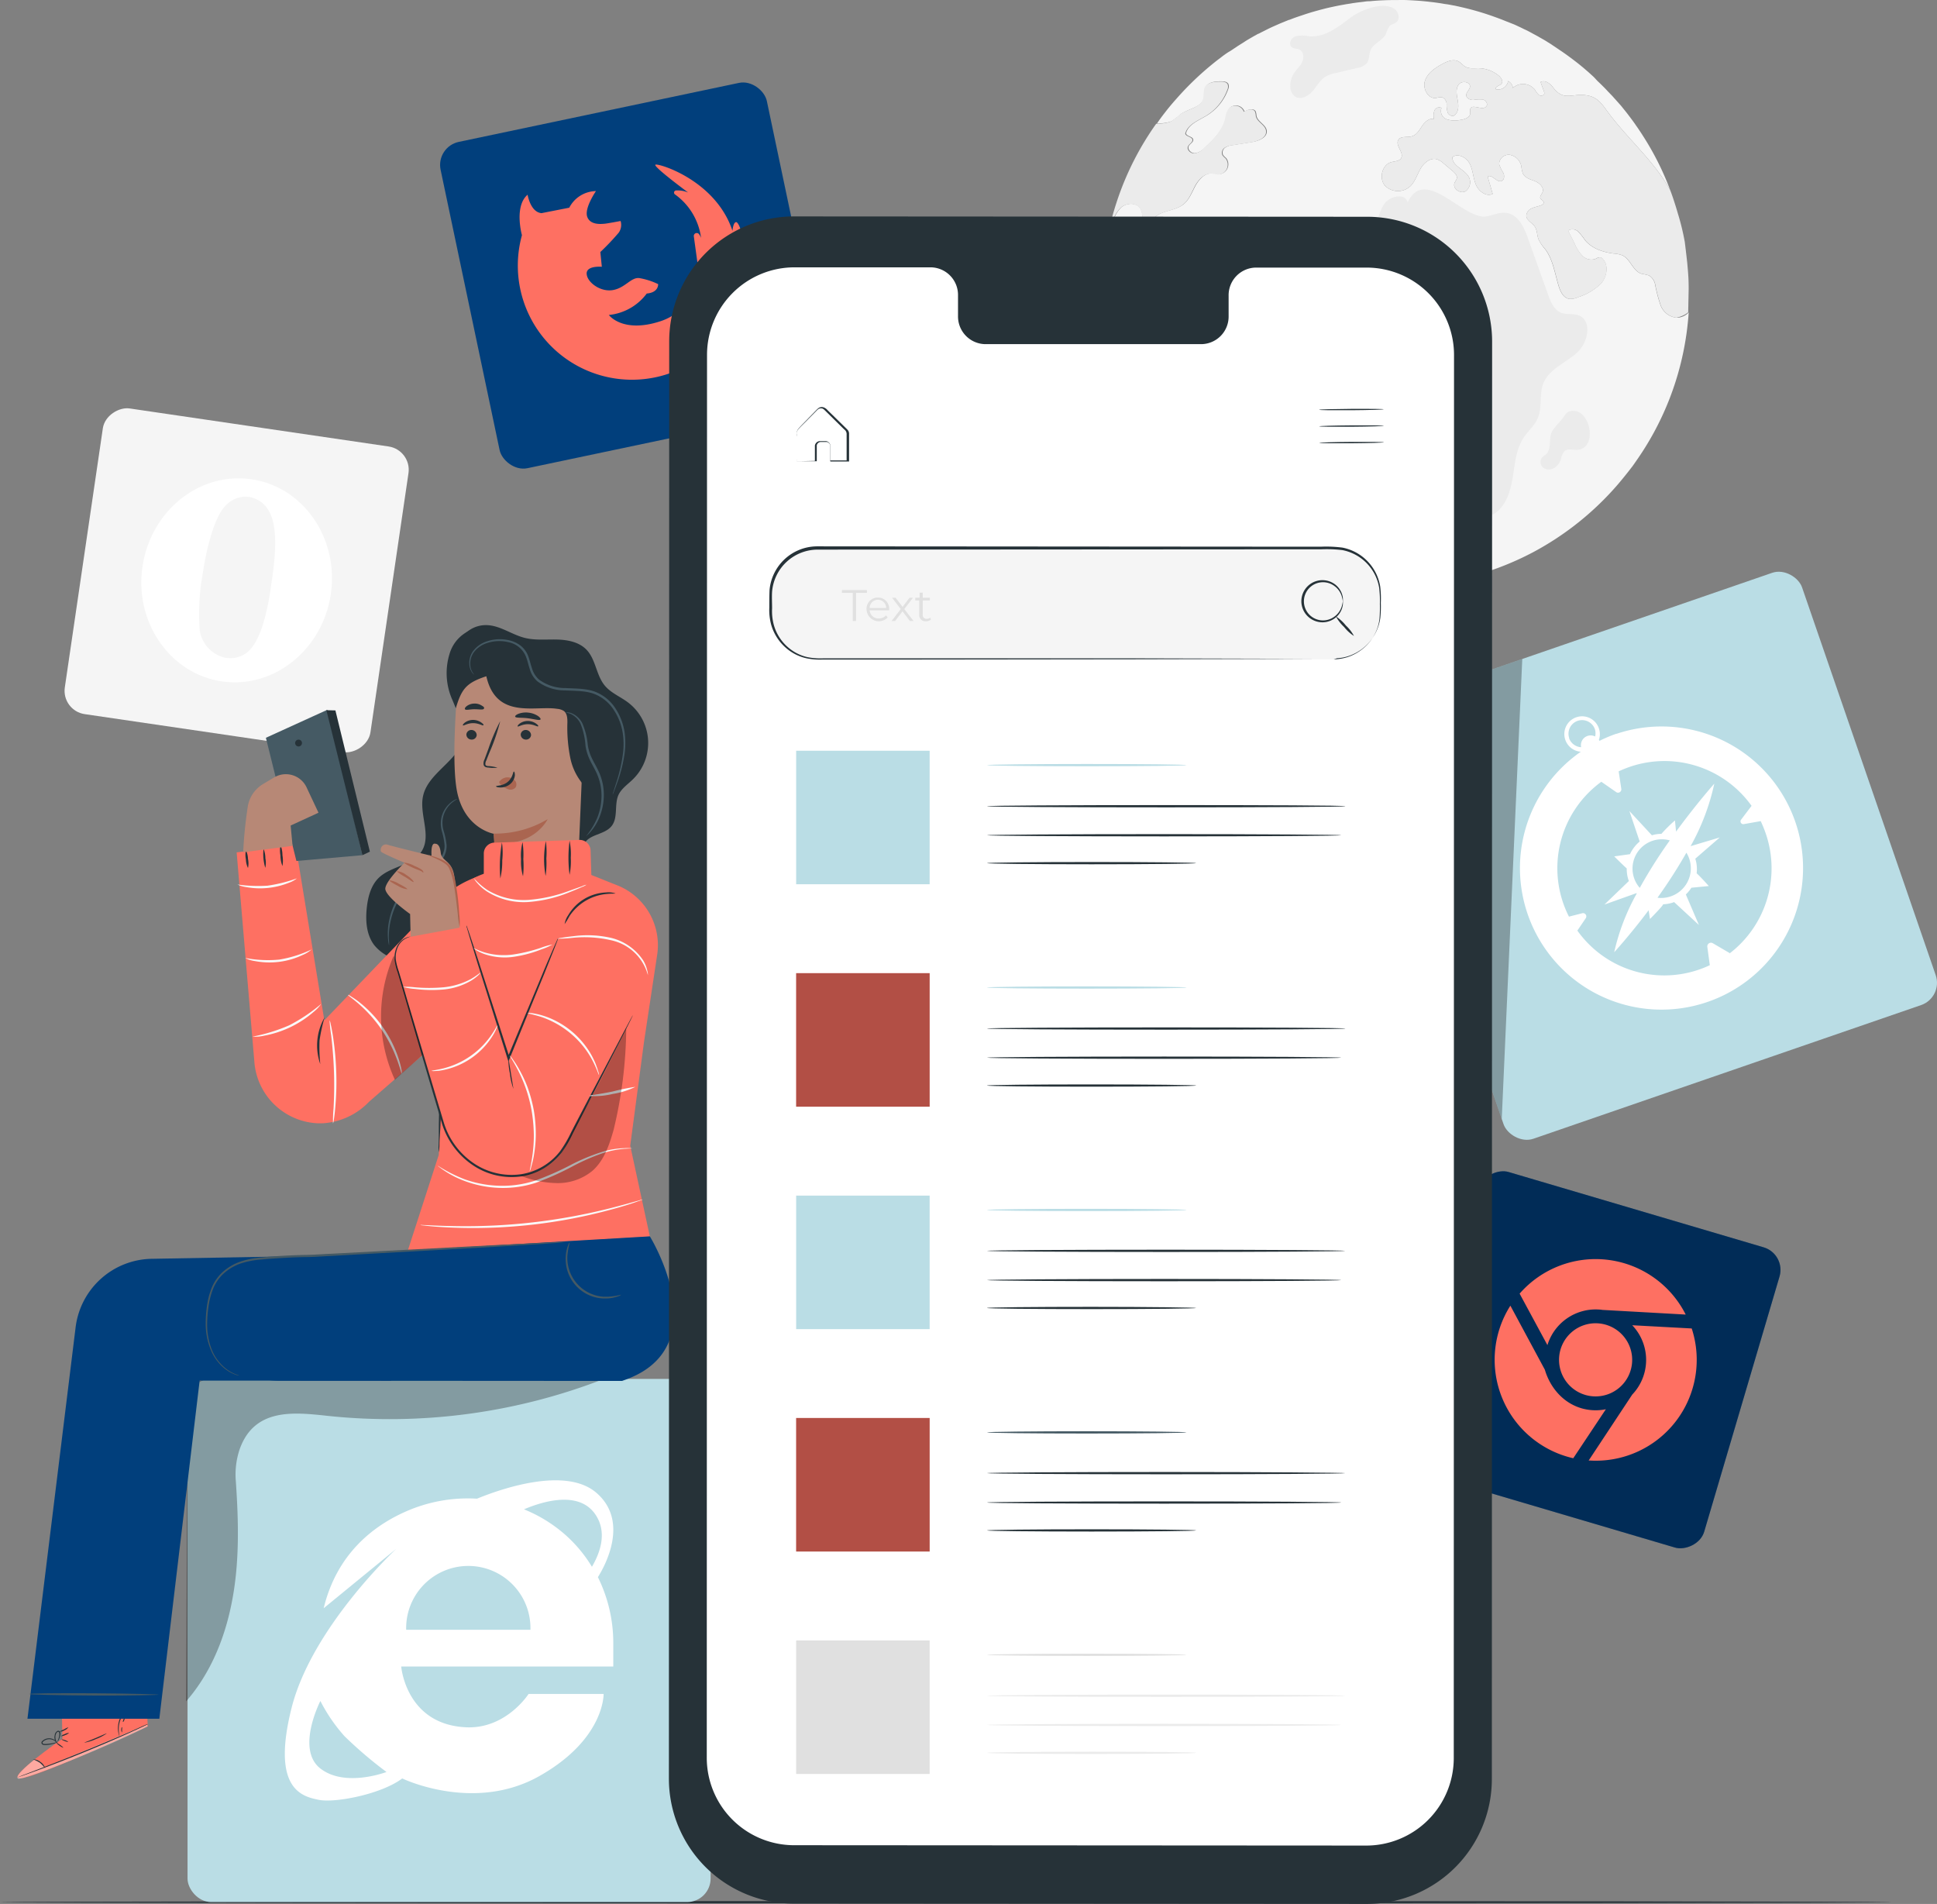 <svg id="Layer_1" data-name="Layer 1" xmlns="http://www.w3.org/2000/svg" viewBox="0 0 444.45 436.79"><rect x="0" y="0" width="444.45" height="436.79" fill="#808080" stroke="none"/><defs><style>.cls-1{fill:#f5f5f5;}.cls-2{fill:#fff;}.cls-3{fill:#ebebeb;}.cls-4{opacity:0.6;}.cls-5{fill:#263238;}.cls-6{fill:#badde5;}.cls-7,.cls-9{opacity:0.3;}.cls-7{isolation:isolate;}.cls-8{fill:#013f7c;}.cls-10{fill:#fe7062;}.cls-11{fill:#455a64;}.cls-12{fill:#b78876;}.cls-13{opacity:0.4;}.cls-14{fill:#aa6550;}.cls-15{fill:#fafafa;}.cls-16{fill:#e0e0e0;}</style></defs><g id="freepik--background-complete--inject-134"><rect class="cls-1" x="51.85" y="123.73" width="70.88" height="70.88" rx="5.4" transform="translate(-115.86 196.38) rotate(-81.65)"/><path class="cls-2" d="M90.69,136c-11.92-1.75-23.1,7.21-25,20s6.31,24.61,18.2,26.36,23.11-7.22,25-20S102.62,137.72,90.69,136ZM91,174.3a6.24,6.24,0,0,1-6.28,2.64,7.57,7.57,0,0,1-5.91-6.38,51.55,51.55,0,0,1,.69-12.89c.76-5.19,2.15-10.64,3.94-13.85s4.64-4.07,6.62-3.78,4.89,1.66,5.75,6.51c.66,3.69.24,8-.56,13.43C94.46,165.65,93.27,171.11,91,174.3Z" transform="translate(-32.99 -26.04)"/><path class="cls-1" d="M414,96.05a32.83,32.83,0,0,1-1.24-4.7,3.13,3.13,0,0,0-1.42-2.11,12.18,12.18,0,0,0-1.69-.39c-2-.59-2.54-3.37-4.42-4.23a6.51,6.51,0,0,0-1.9-.4c-2.52-.3-5.13-1.17-6.72-3.15a12.41,12.41,0,0,0-1.55-1.92,1.87,1.87,0,0,0-2.28-.21l1.58,3.18a8.62,8.62,0,0,0,1.76,2.66,2.86,2.86,0,0,0,3,.63,2,2,0,0,1,1-.35,1.14,1.14,0,0,1,.65.42c1.37,1.52.92,4-.42,5.6a13,13,0,0,1-5.22,3.11,4,4,0,0,1-2.13.41c-1.32-.24-2-1.68-2.4-3-.87-2.85-1.28-5.95-3.05-8.36a10.21,10.21,0,0,1-1.55-2.3c-.36-1-.27-2.07-.85-2.92s-1.86-1.39-1.95-2.46a2,2,0,0,1,1.25-1.72c.68-.33,1.45-.43,2.15-.71.28-.12.59-.32.6-.62,0-.45-.62-.63-.78-1s.31-.91.51-1.37c.44-1-.65-2.1-1.7-2.52s-2.31-.74-2.8-1.76a5.68,5.68,0,0,1-.34-1.52,3.35,3.35,0,0,0-2.5-2.75A2.18,2.18,0,0,0,377,63.34a2.38,2.38,0,0,0,0,.46,9.11,9.11,0,0,0,.95,1.93c.29.66.21,1.64-.47,1.85-1.12.34-2.2-1.7-3.13-1,.38,1.31.75,2.62,1.14,3.94-1.47.74-3.23-.61-3.86-2.14s-.65-3.27-1.39-4.74-2.76-2.58-4-1.53c-.06,1.89,2.44,2.66,3.55,4.19a2.57,2.57,0,0,1-.49,3.6h0c-1.17.7-3-.52-2.59-1.81.16-.45.53-.82.57-1.3s-.45-1.07-.91-1.46l-2.14-1.8a4.64,4.64,0,0,0-1.52-.95c-1.47-.43-2.94.76-3.72,2.07s-1.21,2.87-2.29,4a4.18,4.18,0,0,1-5.91,0h0c-1.46-1.67-.71-4.8,1.43-5.41.81-.22,1.83-.2,2.26-.91.74-1.27-1.39-2.89-.65-4.16.56-1,2.05-.54,3.14-.87s1.68-1.41,2.32-2.35,1.62-1.86,2.72-1.62a3.38,3.38,0,0,1,.12-1.94,1.19,1.19,0,0,1,1.56-.62l.07,0a2,2,0,0,0,1.05,2.58,5.74,5.74,0,0,0,3.1.23c1.05-.13,2.36-.51,2.44-1.56a4.18,4.18,0,0,1,0-1c.46-1.24,2.76.47,3.64-.53.52-.52-.05-1.45-.76-1.62a7.82,7.82,0,0,0-2.16.11c-.73,0-1.61-.35-1.64-1.08s.76-1.22.85-1.93c.14-1.19-1.89-1.5-2.6-.53s-.46,2.3-.24,3.48.33,2.58-.55,3.41c-.37.57-1.34.27-1.66-.33a4.88,4.88,0,0,1-.31-2,1.71,1.71,0,0,0-1-1.63,3.6,3.6,0,0,0-1.42.16c-1.85.22-3.14-2.17-2.55-3.94s2.26-2.92,3.89-3.82c1.19-.66,2.67-1.28,3.85-.61.55.31.94.84,1.48,1.16.94.56,2.1.35,3.17.37A7.5,7.5,0,0,1,377,43.5c.47.44.92,1.16.55,1.69s-1.57.67-1.36,1.32A2.32,2.32,0,0,0,379,44.79l0-.15a1.93,1.93,0,0,1,1.12,1.58,3.46,3.46,0,0,1,4.89.21,1.63,1.63,0,0,1,.17.2,4.55,4.55,0,0,0,.93,1.21c.43.27,1.18.14,1.23-.36a1,1,0,0,0-.09-.47c-.25-.73-.52-1.44-.77-2.15,1-.54,2.16.29,2.83,1.19,2.49,3.33,4.27,1.33,7.78,1.87,2.38.36,3.42,1.89,4.76,3.73C406,57.31,411.42,62,415.16,67.88c.39.61.76,1.24,1.1,1.88-.07-.16-.12-.32-.18-.48a65.36,65.36,0,0,0-5.43-11c-.46-.74-.93-1.48-1.41-2.2-.3-.45-.61-.91-.92-1.34-.39-.58-.8-1.13-1.22-1.69s-.66-.88-1-1.31l-.72-.89c-.26-.34-.54-.67-.84-1l-.89-1c-.09-.11-.19-.21-.29-.31a14.25,14.25,0,0,0-1-1.07.31.31,0,0,0-.09-.11l-.28-.28c-.27-.3-.55-.59-.83-.88-.46-.46-.93-.93-1.41-1.38S399,44,398.57,43.6l-1.1-1-1.09-.94c-.45-.38-.91-.75-1.38-1.13h0c-1.29-1-2.62-2-4-2.92l-1-.68c-.33-.22-.69-.45-1-.67L388,35.63c-.35-.23-.7-.43-1.05-.63l-.85-.48c-.14-.09-.29-.17-.44-.25l-1.84-1c-.31-.16-.62-.32-.94-.46s-.8-.4-1.2-.58l-.18-.08c-.36-.17-.73-.35-1.1-.51L378.76,31c-.6-.24-1.2-.49-1.8-.71s-1.35-.5-2-.72-1.37-.46-2.06-.67-1.39-.41-2.09-.6c-1.38-.37-2.79-.7-4.21-1h-.07c-.54-.11-1.09-.21-1.63-.3h-.11l-.72-.12c-1-.17-2-.31-3.07-.42l-.37-.05-.9-.09c-.69-.07-1.37-.12-2.06-.16s-1.44-.09-2.16-.11-1.51,0-2.27,0c-2,0-4,.08-5.94.27a7.87,7.87,0,0,0-1.38.12l-1.44.17c-.48.07-1,.13-1.43.21s-.95.14-1.43.23l-1.22.22c-1,.2-2,.41-3,.64l-1.37.35-1.37.38c-.75.21-1.49.44-2.22.68h0l-1.79.6h0c-.61.21-1.2.43-1.79.67h-.1l-1.62.66c-.67.28-1.33.57-2,.87s-1.1.51-1.63.78-1.15.57-1.71.87h-.07c-.54.29-1.08.59-1.61.9s-1.1.63-1.64,1h0L317,36.6l-.56.38c-.53.34-1,.69-1.57,1A21,21,0,0,0,313,39.33c-.62.45-1.08.82-1.6,1.24a68.63,68.63,0,0,0-8.36,8c-.9,1-1.75,2-2.58,3.07s-1.39,1.8-2,2.74-1.15,1.64-1.69,2.48c.54-.84,1.11-1.67,1.69-2.48l.51-.06a7.63,7.63,0,0,0,2.84-.46,17,17,0,0,0,2.08-1.61c1.85-1.33,4.89-1.57,5.39-3.78a17.3,17.3,0,0,1,.24-2.27c.53-1.33,2.3-1.53,3.73-1.5.61,0,1.32.08,1.6.61a1.57,1.57,0,0,1-.06,1.24,11.62,11.62,0,0,1-4.89,6c-1.86,1.13-4.27,2-4.78,4.11.25.72,1.55.66,1.66,1.41.07.6-.69.9-1,1.44-.41.77.52,1.72,1.4,1.68a3.83,3.83,0,0,0,2.27-1.28c1.94-1.8,4-3.74,4.68-6.29.3-1.06.4-2.29,1.25-3a2.09,2.09,0,0,1,2.91.5,2,2,0,0,1,.26.5c.84-.47,2.15-.82,2.58,0a4.2,4.2,0,0,1,.18,1c.28,1.37,2.14,2,2.34,3.36.22,1.58-1.81,2.4-3.4,2.65l-4.31.68a4.05,4.05,0,0,0-1.79.57,1.4,1.4,0,0,0-.53,1.68,4.09,4.09,0,0,0,.74.76A2.3,2.3,0,0,1,312.85,66c-.57,0-1.14-.19-1.71-.21-1.71-.08-3.06,1.42-3.87,2.92S305.8,72,304.43,73c-2.19,1.65-6,1.27-7,3.8a6.05,6.05,0,0,0,0,3.27,4.33,4.33,0,0,1-.39,3.21c-.63.89-2.27,1.08-2.74.08a2.42,2.42,0,0,1-.06-1.41c.25-1.58.5-3.16.74-4.73a4.67,4.67,0,0,0-.35-3.44c-1-1.34-3.14-1.22-4.4-.14A7.82,7.82,0,0,0,288.12,78a19,19,0,0,1-1.22,4.23h0c-.22,1.32-.4,2.67-.54,4s-.24,2.76-.29,4.16a6.51,6.51,0,0,0,.54-.51c.68-.69,2-3.62,3.24-2.18a1.07,1.07,0,0,1,0,1.33c-.37.48-1.12.58-1.4,1.11s.14,1.38.71,1.78a6.27,6.27,0,0,1,1.68,1.26c.78,1.12,0,2.81.79,4,.65,1,2,1,3.22,1.17l.4.07a5.39,5.39,0,0,1,4.62-5c4.41-1,10.2,2.66,12.68,6,2.77,3.71,4.08,9,8.32,10.84,3,1.33,7.35.85,8.83,3.82,1.32,2.66-1,5.65-1.33,8.6-.23,2,.41,3.89.56,5.84s-.44,4.24-2.21,5.06c-1,.44-2.24.39-3,1.14-1.41,1.34-.25,4.11-1.67,5.45a6.87,6.87,0,0,1-1.8.94c-3.18,1.61-3.1,6.3-1.62,9.55,0,.11.11.22.16.34a67.29,67.29,0,0,0,66.08,1.67h0a67.74,67.74,0,0,0,19.42-15.59c1.13-1.33,2.2-2.67,3.22-4,.52-.71,1-1.42,1.51-2.16A66.88,66.88,0,0,0,420,102.31c.2-1.51.36-3,.47-4.59a3.87,3.87,0,0,1-2.71,1.21A4.36,4.36,0,0,1,414,96.05Z" transform="translate(-32.99 -26.04)"/><path class="cls-3" d="M337.15,43.61c-1.34.79-2,2.3-3.08,3.46s-2.87,2-4.08,1a2.83,2.83,0,0,1-.92-2A5.17,5.17,0,0,1,329.8,43c.58-.94,1.46-1.68,1.95-2.68s.39-2.45-.61-2.91c-.55-.25-1.23-.16-1.71-.51-.87-.64-.25-2.15.76-2.53a7.51,7.51,0,0,1,3.2,0c3.9.25,6.77-2.3,9.7-4.43,2.28-1.64,7.14-3.59,9.78-1.91,1.05.67,1.46,2.4.47,3.16-.44.34-1.06.42-1.47.79a6.09,6.09,0,0,0-.85,1.81c-.74,1.57-2.87,2.15-3.55,3.75-.41,1-.23,2.16-.86,3a3.76,3.76,0,0,1-2.19,1.09l-5.09,1.2A7.68,7.68,0,0,0,337.15,43.61Z" transform="translate(-32.99 -26.04)"/><path class="cls-3" d="M382.61,126.43c-1.69,2.54-2,5.72-2.46,8.73s-1.27,6.22-3.59,8.21-6.57,1.86-7.85-.91c-.69-1.5-.33-3.28-.71-4.89-.49-2.1-2.17-3.72-3-5.73a15.69,15.69,0,0,1-.73-5.44c-.3-10.06-2.76-20.55-9.6-27.92a6.64,6.64,0,0,0-3-2.11,3.86,3.86,0,0,0-3.93,1.36,14.92,14.92,0,0,1-1.51,2.27c-1.46,1.34-4,.38-5-1.34s-.84-3.84-.68-5.81c.2-2.45.41-4.9.61-7.35a6.08,6.08,0,0,1,1.09-3.62c1.19-1.39,3.34-1.45,4.8-2.55,1.92-1.43,2.17-4.17,3.38-6.24s5-2.94,5.55-.61c4-8.57,12.85,4.16,18.11,3.2,1.52-.28,3-1,4.55-.8,2.72.38,4.12,3.37,5,6q2.3,6.42,4.6,12.85c.58,1.63,1.34,3.44,3,4.07,1.23.48,2.67.11,3.92.57,3.3,1.2,2.23,6.39-.43,8.69s-6.38,3.74-7.64,7c-.95,2.47-.2,5.36-1.22,7.8C385.2,123.59,383.66,124.85,382.61,126.43Z" transform="translate(-32.99 -26.04)"/><path class="cls-3" d="M395.14,129.22c-1.09.15-2.37-.39-3.19.34a3.56,3.56,0,0,0-.78,1.72,3.69,3.69,0,0,1-1.53,2.1,2.33,2.33,0,0,1-2.51,0,1.7,1.7,0,0,1-.35-2.35,11.55,11.55,0,0,1,.94-.76c1.44-1.36.45-3.89,1.55-5.5.64-1,1.66-1.93,2.37-2.89.54-.74.74-1.33,1.74-1.53C397.77,119.44,399.75,128.57,395.14,129.22Z" transform="translate(-32.99 -26.04)"/><g class="cls-4"><path class="cls-5" d="M315.76,149.15c.56.39,1.14.76,1.72,1.12.4.26.81.5,1.22.75-.41-.25-.82-.49-1.22-.75C316.9,149.91,316.32,149.54,315.76,149.15Z" transform="translate(-32.99 -26.04)"/></g><g class="cls-4"><path class="cls-5" d="M286,90.47h0v0Z" transform="translate(-32.99 -26.04)"/></g><path class="cls-3" d="M294.72,111c-.21-1.93.43-3.86.46-5.8,0-1.35-.07-2.76-.1-4.11a19.58,19.58,0,0,1-3.41-.48,1,1,0,0,1-.63-.32,1.2,1.2,0,0,1-.14-.72c-.09-1.51-1.54-2.51-2.85-3.27a12.43,12.43,0,0,0-2.08-1v.47a67.27,67.27,0,0,0,4.28,21.35,64.83,64.83,0,0,0,4.11,8.82c.66,1.22,1.39,2.42,2.14,3.61.94,1.45,1.92,2.88,3,4.25s2,2.61,3.12,3.85a66.69,66.69,0,0,0,4.76,4.9c1.48,1.38,3,2.69,4.63,3.94-3.67-9.86-7.13-19.93-13.41-28.32C296.93,115.92,295,113.68,294.72,111Z" transform="translate(-32.99 -26.04)"/><path class="cls-3" d="M295.2,98.44l-.4-.07c-1.19-.13-2.57-.19-3.22-1.17-.75-1.14,0-2.83-.79-4a6.22,6.22,0,0,0-1.68-1.2c-.57-.4-1.06-1.17-.71-1.78s1-.63,1.4-1.11a1.07,1.07,0,0,0,0-1.33c-1.21-1.44-2.56,1.49-3.24,2.18a6.51,6.51,0,0,1-.54.51h0v4.77a12.43,12.43,0,0,1,2.08,1c1.31.76,2.76,1.76,2.85,3.27a1.2,1.2,0,0,0,.14.72,1,1,0,0,0,.63.32,19.58,19.58,0,0,0,3.41.48" transform="translate(-32.99 -26.04)"/><path class="cls-3" d="M295.08,101.05c0,1.35.12,2.76.1,4.11,0,1.94-.67,3.87-.46,5.8.31,2.72,2.21,5,3.86,7.15,6.28,8.39,9.74,18.46,13.41,28.32h0c.69.54,1.38,1,2.08,1.55s1.11.79,1.68,1.17,1.14.76,1.72,1.12c.4.26.81.5,1.22.75-.05-.12-.11-.23-.16-.34-1.48-3.25-1.56-7.94,1.62-9.55a6.87,6.87,0,0,0,1.8-.94c1.42-1.34.26-4.11,1.67-5.45.8-.75,2.05-.7,3-1.14,1.77-.82,2.35-3.1,2.21-5.06s-.79-3.89-.56-5.84c.35-3,2.65-5.94,1.33-8.6-1.48-3-5.8-2.49-8.83-3.82-4.24-1.87-5.55-7.13-8.32-10.84-2.48-3.32-8.27-7-12.68-6a5.39,5.39,0,0,0-4.62,5" transform="translate(-32.99 -26.04)"/><path class="cls-3" d="M290.16,73.68c1.26-1.08,3.43-1.2,4.4.14a4.67,4.67,0,0,1,.35,3.44c-.24,1.57-.49,3.15-.74,4.73a2.42,2.42,0,0,0,.06,1.41c.47,1,2.11.81,2.74-.08a4.33,4.33,0,0,0,.39-3.21,6.05,6.05,0,0,1,0-3.27c1.07-2.53,4.85-2.15,7-3.8,1.37-1,2-2.74,2.78-4.24s2.16-3,3.87-2.92c.57,0,1.14.23,1.71.21a2.3,2.3,0,0,0,1.95-2.6,2.36,2.36,0,0,0-.48-1.11,4.09,4.09,0,0,1-.74-.76,1.4,1.4,0,0,1,.53-1.68,4.05,4.05,0,0,1,1.79-.57l4.31-.68c1.59-.25,3.62-1.07,3.4-2.65-.2-1.38-2.06-2-2.34-3.36a4.2,4.2,0,0,0-.18-1c-.43-.87-1.74-.52-2.58,0a2.09,2.09,0,0,0-2.67-1.26,2.16,2.16,0,0,0-.5.26c-.85.7-.95,1.93-1.25,3-.71,2.55-2.74,4.49-4.68,6.29A3.83,3.83,0,0,1,307,61.25c-.88,0-1.81-.91-1.4-1.68.28-.54,1-.84,1-1.44-.11-.75-1.41-.69-1.66-1.41.51-2.1,2.92-3,4.78-4.11a11.62,11.62,0,0,0,4.89-6,1.57,1.57,0,0,0,.06-1.24c-.28-.53-1-.61-1.6-.61-1.43,0-3.2.17-3.73,1.5a17.3,17.3,0,0,0-.24,2.27c-.5,2.21-3.54,2.45-5.39,3.78a17,17,0,0,1-2.08,1.61,7.63,7.63,0,0,1-2.84.46l-.51.06c-.58.81-1.15,1.64-1.69,2.48s-1.07,1.7-1.58,2.57a67.1,67.1,0,0,0-5.83,13c-.52,1.6-1,3.21-1.38,4.86s-.74,3.31-1,5A19,19,0,0,0,288,78.12,7.79,7.79,0,0,1,290.16,73.68Z" transform="translate(-32.99 -26.04)"/><path class="cls-3" d="M420.35,97.7a6.47,6.47,0,0,1-2.71,1.22,4.38,4.38,0,0,1-3.6-2.87,32.83,32.83,0,0,1-1.24-4.7,3.13,3.13,0,0,0-1.42-2.11,12.18,12.18,0,0,0-1.69-.39c-2-.59-2.54-3.37-4.42-4.23a6.51,6.51,0,0,0-1.9-.4c-2.52-.3-5.13-1.17-6.72-3.15a12.41,12.41,0,0,0-1.55-1.92,1.87,1.87,0,0,0-2.28-.21l1.58,3.18a8.62,8.62,0,0,0,1.76,2.66,2.86,2.86,0,0,0,3,.63,2,2,0,0,1,1-.35,1.14,1.14,0,0,1,.65.42c1.37,1.52.92,4-.42,5.6a13,13,0,0,1-5.22,3.11,4,4,0,0,1-2.13.41c-1.32-.24-2-1.68-2.4-3-.87-2.85-1.28-5.95-3.05-8.36a10.15,10.15,0,0,1-1.59-2.3c-.36-1-.27-2.07-.85-2.92s-1.86-1.39-1.95-2.46a2,2,0,0,1,1.25-1.72c.68-.33,1.45-.43,2.15-.71.28-.12.59-.32.6-.62,0-.45-.62-.63-.78-1s.31-.91.51-1.37c.44-1-.65-2.1-1.7-2.52s-2.31-.74-2.8-1.76a5.68,5.68,0,0,1-.34-1.52,3.35,3.35,0,0,0-2.5-2.75A2.18,2.18,0,0,0,377,63.34a2.38,2.38,0,0,0,0,.46,9.11,9.11,0,0,0,.95,1.93c.29.66.21,1.64-.47,1.85-1.12.34-2.2-1.7-3.13-1,.38,1.31.75,2.62,1.14,3.94-1.47.74-3.23-.61-3.86-2.14s-.65-3.27-1.39-4.74-2.76-2.58-4-1.53c-.06,1.89,2.44,2.66,3.55,4.19a2.57,2.57,0,0,1-.49,3.6h0c-1.17.7-3-.52-2.59-1.81.16-.45.53-.82.57-1.3s-.45-1.07-.91-1.46l-2.14-1.8a4.64,4.64,0,0,0-1.52-.95c-1.47-.43-2.94.76-3.72,2.07s-1.21,2.87-2.29,4a4.18,4.18,0,0,1-5.91,0h0c-1.46-1.67-.71-4.8,1.43-5.41.81-.22,1.83-.2,2.26-.91.74-1.27-1.39-2.89-.65-4.16.56-1,2.05-.54,3.14-.87s1.68-1.41,2.32-2.35,1.62-1.86,2.72-1.62a3.38,3.38,0,0,1,.12-1.94,1.19,1.19,0,0,1,1.56-.62l.07,0a2,2,0,0,0,1.05,2.58,5.74,5.74,0,0,0,3.1.23c1.05-.13,2.36-.51,2.44-1.56a4.18,4.18,0,0,1,0-1c.46-1.24,2.76.47,3.64-.53.52-.52-.05-1.45-.76-1.62a7.82,7.82,0,0,0-2.16.11c-.73,0-1.61-.35-1.64-1.08s.76-1.22.85-1.93c.14-1.19-1.89-1.5-2.6-.53s-.46,2.3-.24,3.48.33,2.58-.55,3.41c-.37.57-1.34.27-1.66-.33a4.88,4.88,0,0,1-.31-2,1.71,1.71,0,0,0-1-1.63,3.6,3.6,0,0,0-1.42.16c-1.85.22-3.14-2.17-2.55-3.94s2.26-2.92,3.89-3.82c1.19-.66,2.67-1.28,3.85-.61.55.31.94.84,1.48,1.16.94.56,2.1.35,3.17.37A7.5,7.5,0,0,1,377,43.5c.47.44.92,1.16.55,1.69s-1.57.67-1.36,1.32A2.32,2.32,0,0,0,379,44.79l0-.15a1.93,1.93,0,0,1,1.12,1.58,3.46,3.46,0,0,1,4.89.21,1.63,1.63,0,0,1,.17.2,4.55,4.55,0,0,0,.93,1.21c.43.27,1.18.14,1.23-.36a1,1,0,0,0-.09-.47c-.25-.73-.52-1.44-.77-2.15,1-.54,2.16.29,2.83,1.19,2.49,3.33,4.27,1.33,7.78,1.87,2.38.36,3.42,1.89,4.76,3.73C406,57.31,411.42,62,415.16,67.88c.39.61.76,1.24,1.1,1.88h0q.48,1.27.9,2.58c.28.86.55,1.73.8,2.61a55.68,55.68,0,0,1,1.61,6.6s.47,3.81.58,5c.09,1,.17,1.89.23,2.85s.08,1.92.08,2.89Z" transform="translate(-32.99 -26.04)"/></g><g id="freepik--Floor--inject-134"><path class="cls-5" d="M467.06,462.43c0,.14-97.19.26-217,.26S33,462.57,33,462.43s97.17-.26,217.07-.26S467.06,462.28,467.06,462.43Z" transform="translate(-32.99 -26.04)"/></g><g id="freepik--Browsers--inject-134"><rect class="cls-6" x="359.79" y="169.93" width="104.89" height="104.89" rx="5.4" transform="translate(-82.96 120.44) rotate(-19.02)"/><path class="cls-2" d="M403.89,194.36A32.35,32.35,0,0,0,400,196l-.14-.22a4,4,0,0,0,0-2.63,4.07,4.07,0,1,0-4.15,5.35,32.48,32.48,0,1,0,8.19-4.11Zm-10.84,1a3.11,3.11,0,0,1,5.9-2h0A3.15,3.15,0,0,1,399,195a2.29,2.29,0,0,0-1.74-.13,2.23,2.23,0,0,0-1.47,2.59,3.13,3.13,0,0,1-2.77-2.06Zm36.8,49.32L426,242.43a.84.84,0,0,0-1.15.3.81.81,0,0,0-.11.53l.57,4.21a24.47,24.47,0,0,1-30.39-7.94l1.93-2.84a.75.75,0,0,0-.81-1.14l-3.05.78a24.52,24.52,0,0,1,7.43-30.94l3.41,2.37a.74.74,0,0,0,1-.14A.75.75,0,0,0,405,207l-.6-4a26.26,26.26,0,0,1,2.7-1.09,24.56,24.56,0,0,1,27.79,9l-2.42,3.2a.64.64,0,0,0,.16.89.63.63,0,0,0,.46.11l3.9-.69a28.09,28.09,0,0,1,1.21,3,24.59,24.59,0,0,1-8.35,27.35Z" transform="translate(-32.99 -26.04)"/><path class="cls-2" d="M426.34,205.82s-4,4.49-8.77,11l-.26-2.56a34.77,34.77,0,0,0-3.11,3.08,7.34,7.34,0,0,0-2.18.33l-5.16-5.57,2.36,7A8.24,8.24,0,0,0,407,222l-3.62.51s2,2,2.87,2.76a7.86,7.86,0,0,0,.41,2.68,1.8,1.8,0,0,0,.08.21l-5.61,5.4,7.35-2.62a.23.23,0,0,0,.07.07,50.23,50.23,0,0,0-5.18,13.49s3.56-3.87,7.9-9.63l.31,2s3.17-3.19,3-3.37l-.07,0a8.17,8.17,0,0,0,2.35-.41l.26-.1,5.69,5.25-3-7a7.83,7.83,0,0,0,1.27-1.54l4-.39s-1.93-2.17-2.79-2.92a7.91,7.91,0,0,0-.31-3.35l5.62-4.88-6.7,2A51.58,51.58,0,0,0,426.34,205.82Zm-14.21,13.12a6.74,6.74,0,0,1,4-.1,114.11,114.11,0,0,0-6.89,10.89,6.61,6.61,0,0,1-1.31-2.27A6.73,6.73,0,0,1,412.13,218.94Zm1.21,13a116.53,116.53,0,0,0,6.6-10.28,6.81,6.81,0,0,1-6.6,10.34Z" transform="translate(-32.99 -26.04)"/><polygon class="cls-7" points="349.29 151.19 344.58 256.69 339.6 242.25 340.05 154.37 349.29 151.19"/><rect class="cls-8" x="362.32" y="302.08" width="71.82" height="71.82" rx="5.4" transform="translate(-71.69 598.17) rotate(-73.55)"/><g class="cls-9"><rect x="362.32" y="302.08" width="71.82" height="71.82" rx="5.4" transform="translate(-71.69 598.17) rotate(-73.55)"/></g><path class="cls-10" d="M390.73,337.54a8.39,8.39,0,1,0,8.85-7.91,8.38,8.38,0,0,0-8.85,7.91Z" transform="translate(-32.99 -26.04)"/><path class="cls-10" d="M388.05,334.63a11.58,11.58,0,0,1,11.7-8.17,6.84,6.84,0,0,1,.91.09h0l19.12,1.07a23.15,23.15,0,0,0-38.11-4.8Z" transform="translate(-32.99 -26.04)"/><path class="cls-10" d="M407.51,330.07a11.52,11.52,0,0,1,0,15.91l-10,15.13h.35a23.14,23.14,0,0,0,23.3-30.3Z" transform="translate(-32.99 -26.04)"/><path class="cls-10" d="M401.46,349.34a11.62,11.62,0,0,1-3,.22c-5.42-.3-9.51-4.23-11-9.29l-7.91-14.69a23.16,23.16,0,0,0,14.43,35Z" transform="translate(-32.99 -26.04)"/><rect class="cls-8" x="140.03" y="51.01" width="76.5" height="76.5" rx="5.4" transform="translate(-47.55 12.6) rotate(-11.89)"/><path class="cls-10" d="M169.73,69.88s-2.7,3.9-2,5.89,3.32,1.63,3.86,1.61,3.8-.64,3.8-.64a3.11,3.11,0,0,1-.41,2.65,56,56,0,0,1-4.24,4.47l.34,3.38s-3.57-.33-3.48,1.61,3.14,4.23,6,3.74,4.18-3,6.1-2.75a16.24,16.24,0,0,1,4.3,1.38s.17,1.92-2.61,2.16a12.37,12.37,0,0,1-8.7,4.92s3.16,4.31,11.89,1.42c7.69-2.55,7.59-9.89,7.46-11.61a.35.35,0,0,1,.52-.33,3,3,0,0,1,.82,1.14l-1.19-8.66a.67.67,0,0,1,.57-.75.65.65,0,0,1,.6.22,3.15,3.15,0,0,1,.49.9,14.55,14.55,0,0,0-6-10,.5.5,0,0,1-.1-.7.51.51,0,0,1,.41-.2,6.48,6.48,0,0,1,2.72.47s-8.13-6-7.5-6.38S197.2,67.34,201.06,79c0,0,.14-2,.86-2,.15,0,.65.36,1.16,2.25A29.67,29.67,0,0,1,203,94.76h0A26.19,26.19,0,0,1,152.75,80h0s-1.85-6.62,1.3-9.29c0,0,.63,4,3.19,4.23l6.37-1.25A7,7,0,0,1,169.73,69.88Z" transform="translate(-32.99 -26.04)"/><rect class="cls-6" x="43.03" y="316.34" width="120.02" height="120.02" rx="5.4"/><path class="cls-2" d="M169.82,368.5c-7.11-6.11-22-.84-27.38,1.36a35.15,35.15,0,0,0-16.46,3c-7.29,3.24-15.69,9.61-18.72,22.13l16.68-13.65s-19.42,18-24.07,36.61,2.45,20.23,6.28,21,14.48-1.36,19.13-4.91c0,0,16.4,7.94,31.44-.53s14.77-18.85,14.77-18.85H154.27s-5.1,8-14.22,7.65c-13.94-.56-15-13.95-15-13.95h48.66V403a34,34,0,0,0-3.53-15.14C171.68,385.49,177.52,375.12,169.82,368.5ZM106.5,431.76c-5.69-4.43,0-15.49,0-15.49a38.11,38.11,0,0,0,5.53,8.07,95.51,95.51,0,0,0,9.64,8.22S112.19,436.19,106.5,431.76Zm19.69-31.83a14.26,14.26,0,0,1,28.51-.76c0,.26,0,.51,0,.76Zm36.18-22.07a33,33,0,0,0-9.15-5.56c4.47-1.89,12.39-4.21,16.19.91,3,4.08,1.42,8.83-.6,12.27a31.57,31.57,0,0,0-6.44-7.62Z" transform="translate(-32.99 -26.04)"/><g class="cls-9"><path d="M75.69,416.36c5.37-6.13,8.65-13.88,10.31-21.86,2-9.39,1.76-19.13,1.1-28.67a18.13,18.13,0,0,1,.88-7.31c3.38-9.53,12.46-8.49,20.1-7.67a135.54,135.54,0,0,0,63.6-8.51H81.22A5.22,5.22,0,0,0,76,347.55Z" transform="translate(-32.99 -26.04)"/></g></g><g id="freepik--Character--inject-134"><path class="cls-5" d="M139.05,196.42c-2,4.75-7.94,7.27-9,12.3-.88,4.16,1.95,8.89-.26,12.53-2,3.36-7,3.42-9.87,6.15-1.8,1.74-2.48,4.32-2.76,6.8-.33,3-.13,6.18,1.64,8.59a9.81,9.81,0,0,0,7.19,3.65,20.6,20.6,0,0,0,8.15-1.33c7.3-2.46,14.09-6.84,18.66-13.05s6.72-14.36,5-21.87-7.68-14.1-15.19-15.85" transform="translate(-32.99 -26.04)"/><path class="cls-11" d="M122.27,242.92a1.61,1.61,0,0,1-.1-.4,7.8,7.8,0,0,1-.15-1.17,14.26,14.26,0,0,1,.3-4.32,16.71,16.71,0,0,1,2.5-5.93,16.08,16.08,0,0,1,2.51-2.89,21.16,21.16,0,0,1,3.31-2.4,13,13,0,0,0,3.08-2.49A4.86,4.86,0,0,0,135,220a15.94,15.94,0,0,0-.63-3.29,6.61,6.61,0,0,1-.12-3,6.24,6.24,0,0,1,2.3-3.66,5.69,5.69,0,0,1,1-.61,1.87,1.87,0,0,1,.4-.13,14.82,14.82,0,0,0-1.29.9,6.22,6.22,0,0,0-2.06,3.57,6.48,6.48,0,0,0,.18,2.87,16.32,16.32,0,0,1,.69,3.39,5.35,5.35,0,0,1-1.37,3.61,13.32,13.32,0,0,1-3.19,2.6,17.28,17.28,0,0,0-5.7,5.12,16.82,16.82,0,0,0-2.54,5.74,16.29,16.29,0,0,0-.46,4.23A15.42,15.42,0,0,1,122.27,242.92Z" transform="translate(-32.99 -26.04)"/><path class="cls-5" d="M140.6,181.71a6.74,6.74,0,0,1,3.89-12.26c3.15,0,5.86,2.17,8.91,2.93,2.4.6,4.91.32,7.38.38s5.11.57,6.81,2.36c2.12,2.23,2.19,5.8,4.15,8.18,1.39,1.7,3.55,2.54,5.31,3.86a11.67,11.67,0,0,1,2.33,16.34,12.37,12.37,0,0,1-1.17,1.33c-1.17,1.15-2.63,2.11-3.32,3.6-1,2.27,0,5.28-1.64,7.21s-5,1.76-6.16,3.93c-.48.87-.6,2.09-1.52,2.48a2.54,2.54,0,0,1-2.19-.51l-9.17-5.43" transform="translate(-32.99 -26.04)"/><path class="cls-10" d="M152.27,225.81l-9.42,1.26a22.88,22.88,0,0,0-9.37,5.89l-26.07,27.16-6.61-40.26-13.51,1.73,4.06,48a15.27,15.27,0,0,0,14.55,14.15H107a16,16,0,0,0,10.66-4.93l17.09-14.9" transform="translate(-32.99 -26.04)"/><path class="cls-5" d="M89.89,225.17a5,5,0,0,1-.48-2,5.2,5.2,0,0,1,0-2.08,4.78,4.78,0,0,1,.48,2A4.86,4.86,0,0,1,89.89,225.17Z" transform="translate(-32.99 -26.04)"/><path class="cls-5" d="M93.86,225.13a11.07,11.07,0,0,1-.4-4.36,5.73,5.73,0,0,1,.42,2.16A5.26,5.26,0,0,1,93.86,225.13Z" transform="translate(-32.99 -26.04)"/><path class="cls-5" d="M97.8,224.72a6.66,6.66,0,0,1-.46-2.41,7.2,7.2,0,0,1,0-2.45,6.62,6.62,0,0,1,.46,2.41A7.2,7.2,0,0,1,97.8,224.72Z" transform="translate(-32.99 -26.04)"/><path class="cls-11" d="M108.09,188.88c.26.47,8.06,33.35,8.06,33.35L101,223.56,94,195.3Z" transform="translate(-32.99 -26.04)"/><polygon class="cls-5" points="83.16 196.19 84.87 195.38 76.96 162.98 74.89 162.93 83.16 196.19"/><path class="cls-5" d="M102.27,196.37a.8.8,0,0,1-.65.91.79.79,0,0,1-.9-.64h0a.79.79,0,0,1,.65-.91h0a.79.79,0,0,1,.9.64Z" transform="translate(-32.99 -26.04)"/><path class="cls-12" d="M100.12,220.09l-.44-4.66,6.39-2.94-2.78-5.91a5.25,5.25,0,0,0-7-2.4l-.38.2-2.54,1.52a7.44,7.44,0,0,0-3.5,5,100.22,100.22,0,0,0-1.08,10.66" transform="translate(-32.99 -26.04)"/><path class="cls-10" d="M149,225.37c-12.06,1.35-16,10.36-21.6,18.42l-8.13,15,15.5,5.14L133.66,291l-7.12,22,55.56-3.28-4.5-20.85,3.16-23.8,3-19.85a14.77,14.77,0,0,0-8.95-16c-7.48-2.92-7.68-3.47-13.63-3.73-1.89-.08-10.65-.45-12.18-.07" transform="translate(-32.99 -26.04)"/><path class="cls-5" d="M133.68,290.37a11.1,11.1,0,0,0,.15-1.63c0-1.15.13-2.65.22-4.47.16-3.77.34-9,.52-14.73s.3-11,.37-14.74c0-1.82,0-3.32.05-4.47a10,10,0,0,0-.05-1.64,8.91,8.91,0,0,0-.15,1.63c-.06,1.14-.13,2.65-.22,4.46-.16,3.77-.35,9-.52,14.74s-.31,11-.37,14.74c0,1.82,0,3.33-.05,4.47A8.16,8.16,0,0,0,133.68,290.37Z" transform="translate(-32.99 -26.04)"/><path class="cls-10" d="M47.31,424.93l-.2-9.9,19-6.74.79,13.78-1.07.51C61,424.83,41.42,433.7,37.76,434,33.68,434.41,47.31,424.93,47.31,424.93Z" transform="translate(-32.99 -26.04)"/><g class="cls-13"><path class="cls-2" d="M40.76,429.82s-4.65,3.66-3.64,4.26,21.18-7.61,29.76-12l-.19-.39-23.45,9.78S41.8,429.44,40.76,429.82Z" transform="translate(-32.99 -26.04)"/></g><path class="cls-5" d="M67,421.56l-.29.15-.85.41-3.15,1.45c-2.68,1.2-6.39,2.81-10.53,4.5s-7.92,3.13-10.67,4.14l-3.27,1.18-.89.3a.9.9,0,0,1-.32.09l.31-.13.87-.35,3.24-1.24c2.74-1.05,6.51-2.52,10.64-4.21s7.86-3.27,10.55-4.43L65.78,422l.87-.37Z" transform="translate(-32.99 -26.04)"/><path class="cls-5" d="M43.36,431.73a8.28,8.28,0,0,0-1.22-1.29,7.9,7.9,0,0,0-1.6-.78,2.54,2.54,0,0,1,1.73.6A2.57,2.57,0,0,1,43.36,431.73Z" transform="translate(-32.99 -26.04)"/><path class="cls-5" d="M47.5,427a3.9,3.9,0,0,1-.84-.46c-.43-.31-.73-.58-.7-.63s.41.14.84.45S47.53,426.91,47.5,427Z" transform="translate(-32.99 -26.04)"/><path class="cls-5" d="M48.62,425.63c0,.06-.38,0-.79-.17s-.74-.31-.72-.37.38,0,.8.16S48.64,425.57,48.62,425.63Z" transform="translate(-32.99 -26.04)"/><path class="cls-5" d="M48.84,423.59a2.39,2.39,0,0,1-.87.49,2.21,2.21,0,0,1-1,.28,2.39,2.39,0,0,1,.87-.49A2.34,2.34,0,0,1,48.84,423.59Z" transform="translate(-32.99 -26.04)"/><path class="cls-5" d="M48.68,422.29a2,2,0,0,1-.91.72,1.94,1.94,0,0,1-1.12.29,6.22,6.22,0,0,1,1-.5A6.58,6.58,0,0,1,48.68,422.29Z" transform="translate(-32.99 -26.04)"/><path class="cls-5" d="M46.27,425.67a3.62,3.62,0,0,1-1.14.45,7.34,7.34,0,0,1-1.31.23,3.66,3.66,0,0,1-.81,0,.72.72,0,0,1-.43-.24.51.51,0,0,1,0-.53,2.26,2.26,0,0,1,2.82-.44,2.09,2.09,0,0,1,.68.61c.13.18.17.29.16.3a3.56,3.56,0,0,0-.92-.76,2.25,2.25,0,0,0-1.22-.24,2,2,0,0,0-1.32.65c-.12.2,0,.39.28.42a3.14,3.14,0,0,0,.75,0,9.31,9.31,0,0,0,1.29-.18C45.82,425.81,46.26,425.63,46.27,425.67Z" transform="translate(-32.99 -26.04)"/><path class="cls-5" d="M46,425.84a1.16,1.16,0,0,1-.45-.73,1.89,1.89,0,0,1,0-1,1.21,1.21,0,0,1,.71-1,.48.48,0,0,1,.56.38,1.47,1.47,0,0,1,0,.59,4,4,0,0,1-.26.9,1.93,1.93,0,0,1-.46.73s.14-.3.31-.79a3.65,3.65,0,0,0,.19-.87c.06-.3,0-.78-.31-.71s-.47.49-.55.78a2.13,2.13,0,0,0,0,.87A3.63,3.63,0,0,0,46,425.84Z" transform="translate(-32.99 -26.04)"/><path class="cls-5" d="M64.63,416.87a7.54,7.54,0,0,0-1.28.58A6,6,0,0,0,60.24,423a7.54,7.54,0,0,0,.18,1.4,1.14,1.14,0,0,1-.15-.36,4.9,4.9,0,0,1-.19-1,5.86,5.86,0,0,1,.72-3.36,6,6,0,0,1,2.49-2.37,5.23,5.23,0,0,1,1-.37A1,1,0,0,1,64.63,416.87Z" transform="translate(-32.99 -26.04)"/><path class="cls-5" d="M59.81,410.27a30.9,30.9,0,0,1,1.63,3.56,33.78,33.78,0,0,1,1.42,3.66,33.74,33.74,0,0,1-1.63-3.57A34.43,34.43,0,0,1,59.81,410.27Z" transform="translate(-32.99 -26.04)"/><path class="cls-5" d="M57.49,423.71A10.7,10.7,0,0,1,55,425a10.5,10.5,0,0,1-2.67.84c0-.06,1.16-.46,2.58-1.06S57.46,423.65,57.49,423.71Z" transform="translate(-32.99 -26.04)"/><path class="cls-5" d="M61,422.3c.06,0,0,.28,0,.59v.6a.91.91,0,0,1-.19-.61C60.82,422.51,60.89,422.27,61,422.3Z" transform="translate(-32.99 -26.04)"/><path class="cls-5" d="M61.59,420.14c.06,0,0,.26-.08.52s-.25.45-.31.42,0-.25.09-.51S61.53,420.12,61.59,420.14Z" transform="translate(-32.99 -26.04)"/><path class="cls-8" d="M63.16,418.64c0,.07-.23.16-.45.36s-.35.41-.41.39,0-.33.26-.57S63.15,418.58,63.16,418.64Z" transform="translate(-32.99 -26.04)"/><path class="cls-8" d="M64.34,417.75a.37.37,0,0,1-.14.3c-.14.12-.26.17-.3.12s0-.18.14-.29S64.3,417.7,64.34,417.75Z" transform="translate(-32.99 -26.04)"/><path class="cls-8" d="M123.49,313.83l-55.72,1a17.9,17.9,0,0,0-17.43,15.71l-11.05,89.8H69.55l9.25-77.57h43.94Z" transform="translate(-32.99 -26.04)"/><path class="cls-11" d="M39.67,414.67c0,.14,6.63.3,14.8.35s14.67-.15,14.81-.17c.94-.09-6.62-.3-14.8-.35S39.67,414.53,39.67,414.67Z" transform="translate(-32.99 -26.04)"/><path class="cls-8" d="M175.8,342.81c22.24-7.36,6.3-33.13,6.3-33.13l-84.83,4.95a14.06,14.06,0,0,0-14.16,14v.1l.31,2.26c0,7.77,6,11.81,13.76,11.81l78.62.05" transform="translate(-32.99 -26.04)"/><path class="cls-11" d="M162.65,311h-1.09l-3.14.12-11.52.55-38,2c-1.86.08-3.69.23-5.49.26s-3.6.1-5.35.2-3.48.22-5.16.39a19.41,19.41,0,0,0-4.89,1A11.94,11.94,0,0,0,83.93,318a10.26,10.26,0,0,0-2.47,3.75,17.73,17.73,0,0,0-1,4.06,27.29,27.29,0,0,0-.27,3.83,15.52,15.52,0,0,0,1.3,6.37,10.61,10.61,0,0,0,3.05,4,8.36,8.36,0,0,0,2.77,1.49c.69.2.7.14,0-.1a8.63,8.63,0,0,1-2.68-1.54A10.44,10.44,0,0,1,81.72,336a15.53,15.53,0,0,1-1.2-6.35,26.51,26.51,0,0,1,.3-3.78,18.31,18.31,0,0,1,1-4,9.76,9.76,0,0,1,2.39-3.58,11.39,11.39,0,0,1,3.92-2.36A18.76,18.76,0,0,1,93,315c1.67-.17,3.39-.28,5.13-.38s3.53-.17,5.33-.19,3.65-.18,5.5-.26l38-2.12,11.51-.7,3.13-.22.82-.07A.86.86,0,0,0,162.65,311Z" transform="translate(-32.99 -26.04)"/><path class="cls-12" d="M164.42,181.11a3.25,3.25,0,0,1,2.91,3.3h0l-1.84,44c-.07,5.19-9.5,11.33-15.06,11.22h0c-5.61-.12-4.43-6.1-4-11a73.62,73.62,0,0,0-.14-11.31s-7.09-1.18-8.56-10.43c-.73-4.61-.5-12.16-.11-18.33A9.77,9.77,0,0,1,148,179.41l.42,0Z" transform="translate(-32.99 -26.04)"/><path class="cls-5" d="M140,194.52a1.18,1.18,0,0,0,1.15,1.19,1.13,1.13,0,0,0,1.22-1v0a1.2,1.2,0,0,0-1.14-1.2,1.14,1.14,0,0,0-1.23,1Z" transform="translate(-32.99 -26.04)"/><path class="cls-5" d="M139.21,192.45c.15.16,1-.51,2.33-.51s2.21.65,2.35.49-.08-.35-.49-.65a3.31,3.31,0,0,0-1.88-.58,3.17,3.17,0,0,0-1.85.6C139.27,192.1,139.14,192.38,139.21,192.45Z" transform="translate(-32.99 -26.04)"/><path class="cls-5" d="M152.47,194.52a1.18,1.18,0,0,0,1.15,1.19,1.13,1.13,0,0,0,1.22-1v0a1.2,1.2,0,0,0-1.14-1.2,1.14,1.14,0,0,0-1.23,1Z" transform="translate(-32.99 -26.04)"/><path class="cls-5" d="M151.77,192.69c.15.15,1-.51,2.33-.51s2.21.64,2.35.49-.08-.35-.49-.65a3.31,3.31,0,0,0-1.88-.58,3.17,3.17,0,0,0-1.85.6C151.83,192.34,151.7,192.62,151.77,192.69Z" transform="translate(-32.99 -26.04)"/><path class="cls-5" d="M147.14,202.16a8.65,8.65,0,0,0-2.08-.37c-.33,0-.63-.1-.69-.32a1.59,1.59,0,0,1,.22-1c.3-.79.63-1.62,1-2.48a43.87,43.87,0,0,0,2.17-6.5,43.82,43.82,0,0,0-2.69,6.31c-.32.87-.63,1.7-.92,2.5a1.84,1.84,0,0,0-.17,1.28.82.82,0,0,0,.54.47,2,2,0,0,0,.55.08A8,8,0,0,0,147.14,202.16Z" transform="translate(-32.99 -26.04)"/><path class="cls-14" d="M146.25,217.28a23.52,23.52,0,0,0,12.4-3.31s-3,6.36-12.27,5.5Z" transform="translate(-32.99 -26.04)"/><path class="cls-14" d="M147.68,205.24a2.27,2.27,0,0,1,2.06-.85,2.08,2.08,0,0,1,1.45.78,1.33,1.33,0,0,1,.1,1.52,1.52,1.52,0,0,1-1.67.42,4.77,4.77,0,0,1-1.64-1,1.63,1.63,0,0,1-.36-.38.42.42,0,0,1,0-.48" transform="translate(-32.99 -26.04)"/><path class="cls-5" d="M150.89,203.05c-.2,0-.21,1.37-1.39,2.36s-2.67.83-2.68,1,.33.27,1,.29a3.48,3.48,0,0,0,2.23-.78,3,3,0,0,0,1.08-2C151.14,203.38,151,203,150.89,203.05Z" transform="translate(-32.99 -26.04)"/><path class="cls-5" d="M151.2,190.45c.12.35,1.4.18,2.9.37s2.71.58,2.91.27c.09-.15-.12-.47-.61-.81a5,5,0,0,0-2.16-.75,4.87,4.87,0,0,0-2.27.26C151.42,190,151.14,190.29,151.2,190.45Z" transform="translate(-32.99 -26.04)"/><path class="cls-5" d="M139.68,188.75c.23.29,1.11,0,2.17,0s2,.19,2.16-.11,0-.44-.45-.71a2.94,2.94,0,0,0-1.75-.48,3,3,0,0,0-1.73.58C139.71,188.31,139.58,188.61,139.68,188.75Z" transform="translate(-32.99 -26.04)"/><path class="cls-5" d="M137.58,188.52c1.33-4.46,2.4-5.82,7-7.34,2.27,10,11.23,6.66,16.28,7.48a3.28,3.28,0,0,1,1.49.48c.78.57.84,1.7.83,2.67a35.11,35.11,0,0,0,.68,8.18,13.45,13.45,0,0,0,3.95,7.06c3.06-6.44,3.36-13.92,2-20.91-.55-2.86-1.5-5.85-3.77-7.66a12.85,12.85,0,0,0-5.78-2.2c-5.06-.93-12.93-7.58-17.87-6.14a8.49,8.49,0,0,0-6.24,5.87,15,15,0,0,0,.67,10.67Z" transform="translate(-32.99 -26.04)"/><path class="cls-11" d="M175.54,323.06a2.06,2.06,0,0,1-.77.38,7.85,7.85,0,0,1-2.3.47,9,9,0,0,1-9.65-8.3,9.27,9.27,0,0,1,0-1.58,8.19,8.19,0,0,1,.52-2.29,2.77,2.77,0,0,1,.4-.76,19,19,0,0,0-.56,3.08,8.92,8.92,0,0,0,8.34,9.47c.3,0,.61,0,.91,0A16.16,16.16,0,0,0,175.54,323.06Z" transform="translate(-32.99 -26.04)"/><path class="cls-10" d="M144,227.46v-5.61a2.5,2.5,0,0,1,2.42-2.5l19.51-.62a2.5,2.5,0,0,1,2.57,2.41h0l.28,9.11-11.4,10.46-11.08,1.15-1.89-6.14Z" transform="translate(-32.99 -26.04)"/><path class="cls-10" d="M169.29,228.08a22.86,22.86,0,0,0-6.51,8.94l-13.31,32.06L140,238.34l-12.21,2.43a5.12,5.12,0,0,0-4,6,4.05,4.05,0,0,0,.12.47l11.91,40.34c3.45,6.91,13,9.54,20.26,6.83l1-.39a16,16,0,0,0,8.07-8.53l10.35-20.18,6.91-15.78c.14-.33.27-.66.4-1,3.27-9.11-3-18.9-12.62-20.34l-.81-.13" transform="translate(-32.99 -26.04)"/><path class="cls-5" d="M150.8,275.84a14.46,14.46,0,0,1-.8-3.5,14.77,14.77,0,0,1-.35-3.57" transform="translate(-32.99 -26.04)"/><path class="cls-5" d="M127.25,240.9a5.8,5.8,0,0,0-1.09.42,4.21,4.21,0,0,0-2.07,2.48,5.73,5.73,0,0,0-.28,2.36,14,14,0,0,0,.7,2.78c.6,2,1.28,4.27,2,6.77,1.5,5,3.28,11,5.26,17.64l3.11,10.42a17.34,17.34,0,0,0,6.71,9.07,15.49,15.49,0,0,0,10.92,2.59,14.05,14.05,0,0,0,9-5.29,27.47,27.47,0,0,0,2.52-4.33c.75-1.46,1.49-2.87,2.2-4.24,1.43-2.73,2.76-5.27,4-7.6L176,263l1.6-3,.42-.77c.1-.17.16-.26.17-.25l-.12.27c-.1.21-.22.47-.38.79-.36.73-.87,1.74-1.51,3-1.34,2.65-3.26,6.42-5.63,11.06l-3.91,7.63L164.45,286a27.57,27.57,0,0,1-2.54,4.41,14.58,14.58,0,0,1-9.29,5.51,15.9,15.9,0,0,1-11.28-2.67,17.89,17.89,0,0,1-6.91-9.35q-1.6-5.43-3.08-10.43l-5.16-17.67c-.73-2.51-1.38-4.79-2-6.8a13.81,13.81,0,0,1-.67-2.84,6,6,0,0,1,.34-2.44,4.18,4.18,0,0,1,2.22-2.51A3.69,3.69,0,0,1,127.25,240.9Z" transform="translate(-32.99 -26.04)"/><path class="cls-5" d="M140,238.34a2.09,2.09,0,0,1,.24.58c.16.44.35,1,.59,1.7.52,1.55,1.22,3.68,2.09,6.29l6.68,20.8c.11.33.22.67.31,1h-.48l8.15-19.53c1-2.43,1.9-4.42,2.52-5.86.28-.65.52-1.17.7-1.58a2.77,2.77,0,0,1,.28-.54,3,3,0,0,1-.18.58l-.62,1.62-2.36,5.92c-2.07,5.05-4.88,11.93-8,19.59l-.27.66-.22-.68c-.1-.31-.21-.65-.31-1-2.55-8.11-4.85-15.45-6.55-20.85-.8-2.63-1.45-4.77-1.92-6.33-.21-.71-.37-1.28-.5-1.73A2.38,2.38,0,0,1,140,238.34Z" transform="translate(-32.99 -26.04)"/><path class="cls-5" d="M174.2,231c0,.09-.83,0-2.13.14a11.5,11.5,0,0,0-8.41,5.07,20.4,20.4,0,0,1-1.11,1.82,4.72,4.72,0,0,1,.8-2,10.56,10.56,0,0,1,8.69-5.25A5.1,5.1,0,0,1,174.2,231Z" transform="translate(-32.99 -26.04)"/><path class="cls-5" d="M147.79,227.57a32.46,32.46,0,0,1,.37-8.27,16.47,16.47,0,0,1,.07,4.15A16.78,16.78,0,0,1,147.79,227.57Z" transform="translate(-32.99 -26.04)"/><path class="cls-5" d="M153,227.07a11.74,11.74,0,0,1-.45-3.91,12,12,0,0,1,.34-3.92,19.64,19.64,0,0,1,.18,3.91A21.38,21.38,0,0,1,153,227.07Z" transform="translate(-32.99 -26.04)"/><path class="cls-5" d="M158.18,227a21.24,21.24,0,0,1,.06-8,19.12,19.12,0,0,1,.11,4A19.8,19.8,0,0,1,158.18,227Z" transform="translate(-32.99 -26.04)"/><path class="cls-5" d="M163.68,226.74a30.18,30.18,0,0,1,0-7.83,15.1,15.1,0,0,1,.28,3.91A15.62,15.62,0,0,1,163.68,226.74Z" transform="translate(-32.99 -26.04)"/><path class="cls-5" d="M106.48,270.17a12.93,12.93,0,0,1,1-10.74,37,37,0,0,0-1.17,5.31A37.86,37.86,0,0,0,106.48,270.17Z" transform="translate(-32.99 -26.04)"/><path class="cls-12" d="M138.46,238.86s-.69-7.66-1.2-11.61-2.93-3.49-3.15-5.63-1.2-2-1.2-2c-1.17-.42-.9,2.76-.9,2.76s-9.43-2.28-10.14-2.57a1.19,1.19,0,0,0-1.47.82,1.23,1.23,0,0,0,0,.76c.15.37,5.41,2.57,5.41,2.57s-4.32,4.16-4.41,5.92,5.69,5.85,5.69,5.85l.12,5.21Z" transform="translate(-32.99 -26.04)"/><path class="cls-14" d="M130.1,226.23c-.07,0-.19-.21-.57-.38s-1-.38-1.62-.66c-1.27-.56-2.25-1.12-2.19-1.26a6.4,6.4,0,0,1,2.4.78,9.08,9.08,0,0,1,1.61.83C130.15,225.84,130.18,226.23,130.1,226.23Z" transform="translate(-32.99 -26.04)"/><path class="cls-14" d="M127.89,228.38c-.1.11-.91-.53-2-1.19A9.7,9.7,0,0,1,124,225.9a4,4,0,0,1,2.19.85C127.31,227.45,128,228.28,127.89,228.38Z" transform="translate(-32.99 -26.04)"/><path class="cls-14" d="M126.45,230.05a5.31,5.31,0,0,1-2.18-.79c-1.14-.57-2-1.14-1.94-1.27a5.47,5.47,0,0,1,2.18.8C125.65,229.36,126.52,229.92,126.45,230.05Z" transform="translate(-32.99 -26.04)"/><path class="cls-14" d="M138.46,238.64a16.84,16.84,0,0,1-.42-2.82c-.21-1.74-.45-4.16-.91-6.79a17,17,0,0,0-1-3.58,2.77,2.77,0,0,0-.91-1.2,9.89,9.89,0,0,0-1.19-.75c-1.55-.78-2.6-1.12-2.56-1.21s.28,0,.75.16a14.47,14.47,0,0,1,2,.72,8.47,8.47,0,0,1,1.28.73,3.29,3.29,0,0,1,1.1,1.35,15.62,15.62,0,0,1,1,3.69,63,63,0,0,1,.77,6.85A15.1,15.1,0,0,1,138.46,238.64Z" transform="translate(-32.99 -26.04)"/><path class="cls-11" d="M173.57,208.3a2.52,2.52,0,0,1,.18-.65l.58-1.84a36.94,36.94,0,0,0,1.6-6.88,17.44,17.44,0,0,0-.07-4.84,13.18,13.18,0,0,0-2-5.12,9.35,9.35,0,0,0-4.62-3.77c-2-.71-4.24-.65-6.53-.77a10.48,10.48,0,0,1-6.41-2.08,5.88,5.88,0,0,1-1.74-2.76c-.33-1-.53-2-.89-2.9a5.46,5.46,0,0,0-4-3.32,8.88,8.88,0,0,0-4.74.14,6.08,6.08,0,0,0-3.21,2.16,4.44,4.44,0,0,0-.83,2.8,3.55,3.55,0,0,0,.52,1.8c.23.37.4.53.38.55a2,2,0,0,1-.47-.49,3.58,3.58,0,0,1-.64-1.84,4.7,4.7,0,0,1,.8-3,6.41,6.41,0,0,1,3.34-2.35,9.24,9.24,0,0,1,5-.21,6.89,6.89,0,0,1,2.55,1.17,5.51,5.51,0,0,1,1.79,2.39c.38,1,.59,2,.91,2.92a5.43,5.43,0,0,0,1.61,2.54,10.12,10.12,0,0,0,6.1,1.94c2.25.13,4.56.06,6.67.81a9.77,9.77,0,0,1,4.85,4,13.76,13.76,0,0,1,2,5.32,17.84,17.84,0,0,1,0,4.95,34.13,34.13,0,0,1-1.78,6.9c-.28.79-.51,1.4-.68,1.81A3.42,3.42,0,0,1,173.57,208.3Z" transform="translate(-32.99 -26.04)"/><path class="cls-11" d="M167.48,217.86a17.9,17.9,0,0,0,2.47-4A13.75,13.75,0,0,0,171,209a12.47,12.47,0,0,0-1.31-6c-.49-1-1.05-1.93-1.49-2.91a11.22,11.22,0,0,1-.87-3,16.46,16.46,0,0,0-1.1-4.94,4.78,4.78,0,0,0-2.31-2.34,5.62,5.62,0,0,0-1.21-.29,1.68,1.68,0,0,0,.33-.05,2.82,2.82,0,0,1,1,.15,4.83,4.83,0,0,1,2.57,2.36,16.33,16.33,0,0,1,1.25,5,10.48,10.48,0,0,0,.86,2.84c.43.94,1,1.87,1.49,2.89a12.72,12.72,0,0,1,1.32,6.21,13.58,13.58,0,0,1-1.19,5.05,11.51,11.51,0,0,1-1.94,3,6,6,0,0,1-.66.67C167.58,217.8,167.49,217.87,167.48,217.86Z" transform="translate(-32.99 -26.04)"/><path class="cls-15" d="M159.77,242.72a13,13,0,0,1-2.53,1.11,28.43,28.43,0,0,1-6.46,1.73,14.39,14.39,0,0,1-6.67-.65,9.75,9.75,0,0,1-1.84-.89c-.4-.27-.6-.45-.58-.47a16.91,16.91,0,0,0,2.53,1,15.65,15.65,0,0,0,6.49.47,36.09,36.09,0,0,0,6.41-1.55A15.37,15.37,0,0,1,159.77,242.72Z" transform="translate(-32.99 -26.04)"/><path class="cls-15" d="M181.65,249.74a11.14,11.14,0,0,0-8.47-8,27.17,27.17,0,0,0-8.67-.56,31.6,31.6,0,0,1-3.64.21,4.24,4.24,0,0,1,1-.21c.62-.11,1.53-.24,2.65-.36a24.35,24.35,0,0,1,8.84.42,12.33,12.33,0,0,1,7.17,5.06,8,8,0,0,1,1,2.49A3.06,3.06,0,0,1,181.65,249.74Z" transform="translate(-32.99 -26.04)"/><path class="cls-15" d="M170.44,272.66c-.1,0-.43-1.22-1.36-3.05a20.44,20.44,0,0,0-1.9-3.05,20.91,20.91,0,0,0-6.6-5.72,20.88,20.88,0,0,0-3.28-1.46c-2-.65-3.23-.81-3.21-.91a3.39,3.39,0,0,1,.9,0,9.56,9.56,0,0,1,1,.17,13,13,0,0,1,1.37.34,18,18,0,0,1,3.4,1.39,19.62,19.62,0,0,1,6.75,5.86,18.23,18.23,0,0,1,1.85,3.17,12.31,12.31,0,0,1,.52,1.31,6.85,6.85,0,0,1,.32,1A3.15,3.15,0,0,1,170.44,272.66Z" transform="translate(-32.99 -26.04)"/><path class="cls-15" d="M154.55,294.73c-.09,0,.34-1.53.66-4a32.24,32.24,0,0,0,.27-4.39A36.8,36.8,0,0,0,155,281a32.73,32.73,0,0,0-3.06-9.25c-1.14-2.24-2.05-3.51-2-3.57a5.26,5.26,0,0,1,.7.86,21.58,21.58,0,0,1,1.59,2.54,27.88,27.88,0,0,1,1.85,4,34.25,34.25,0,0,1,1.41,5.28,33.12,33.12,0,0,1,.44,5.45,28.71,28.71,0,0,1-.38,4.44,21,21,0,0,1-.66,2.93A3.91,3.91,0,0,1,154.55,294.73Z" transform="translate(-32.99 -26.04)"/><path class="cls-15" d="M132,271.72c0-.09,1.07-.16,2.74-.58a19,19,0,0,0,10.86-7.46c1-1.41,1.44-2.39,1.52-2.35s-.05.27-.24.72a11.69,11.69,0,0,1-1,1.84,17.37,17.37,0,0,1-11.07,7.61,11,11,0,0,1-2.07.25A2.29,2.29,0,0,1,132,271.72Z" transform="translate(-32.99 -26.04)"/><path class="cls-15" d="M143.25,249.18a3.47,3.47,0,0,1-.48.57,10.8,10.8,0,0,1-1.62,1.23,15.15,15.15,0,0,1-6.34,2.06,30.36,30.36,0,0,1-6.67-.13,13,13,0,0,1-2.71-.47,16.83,16.83,0,0,1,2.75.1,37.94,37.94,0,0,0,6.57,0,16.79,16.79,0,0,0,6.22-1.86C142.44,249.86,143.19,249.11,143.25,249.18Z" transform="translate(-32.99 -26.04)"/><path class="cls-15" d="M167.56,229a3.78,3.78,0,0,1-1,.51c-.65.3-1.59.71-2.77,1.17a30.81,30.81,0,0,1-9.64,2.3,15.77,15.77,0,0,1-9.54-2.49,10.87,10.87,0,0,1-2.23-2,3.63,3.63,0,0,1-.62-.92,17.19,17.19,0,0,0,3.06,2.65,16.26,16.26,0,0,0,9.31,2.28,34.26,34.26,0,0,0,9.54-2.12l2.81-1A5.13,5.13,0,0,1,167.56,229Z" transform="translate(-32.99 -26.04)"/><path class="cls-15" d="M125.19,272.35c-.09,0-.37-1.21-1.06-3.11a31.9,31.9,0,0,0-3.58-7,31.36,31.36,0,0,0-5.22-5.87c-1.52-1.33-2.56-2-2.51-2.11a2.94,2.94,0,0,1,.78.42,18.9,18.9,0,0,1,2,1.41,27.4,27.4,0,0,1,8.91,13,19.27,19.27,0,0,1,.6,2.35A3.47,3.47,0,0,1,125.19,272.35Z" transform="translate(-32.99 -26.04)"/><path class="cls-15" d="M109.4,283.79a28.92,28.92,0,0,1,.13-3.48c.11-2.15.2-5.11.09-8.39s-.39-6.22-.64-8.36a33.55,33.55,0,0,1-.37-3.46,2.82,2.82,0,0,1,.26.9c.14.59.3,1.45.48,2.51a69.58,69.58,0,0,1,.79,8.4,65.74,65.74,0,0,1-.24,8.42c-.1,1.08-.21,1.95-.3,2.54A4.2,4.2,0,0,1,109.4,283.79Z" transform="translate(-32.99 -26.04)"/><path class="cls-15" d="M106.69,256.35a9.11,9.11,0,0,1-1.82,1.9,23.64,23.64,0,0,1-5.32,3.47,24.31,24.31,0,0,1-6,1.93,8.88,8.88,0,0,1-2.62.21,39.66,39.66,0,0,0,8.44-2.61A39.14,39.14,0,0,0,106.69,256.35Z" transform="translate(-32.99 -26.04)"/><path class="cls-15" d="M104.47,243.87a7.13,7.13,0,0,1-2,1.24,17.75,17.75,0,0,1-11,1.41,6.42,6.42,0,0,1-2.22-.71,27.43,27.43,0,0,0,7.78.38A27.73,27.73,0,0,0,104.47,243.87Z" transform="translate(-32.99 -26.04)"/><path class="cls-15" d="M101.11,227.55a5.94,5.94,0,0,1-1.81,1,17.73,17.73,0,0,1-9.82,1,6.68,6.68,0,0,1-2-.59,34.41,34.41,0,0,0,6.88.27A33.48,33.48,0,0,0,101.11,227.55Z" transform="translate(-32.99 -26.04)"/><path class="cls-15" d="M178.05,289.52s-.67,0-1.86.08a21.18,21.18,0,0,0-4.92,1,47.62,47.62,0,0,0-6.87,3,65.07,65.07,0,0,1-8.44,3.78,24.43,24.43,0,0,1-9.18,1.14,25.21,25.21,0,0,1-7.38-1.62,21.53,21.53,0,0,1-4.52-2.34c-.51-.32-.87-.63-1.12-.81a2.17,2.17,0,0,1-.36-.32,33.4,33.4,0,0,0,6.13,3.13,25.83,25.83,0,0,0,7.28,1.48,24.09,24.09,0,0,0,9-1.16,65.27,65.27,0,0,0,8.38-3.71,44.41,44.41,0,0,1,7-2.88,19.25,19.25,0,0,1,5-.84,10.59,10.59,0,0,1,1.38,0A1.55,1.55,0,0,1,178.05,289.52Z" transform="translate(-32.99 -26.04)"/><path class="cls-15" d="M178.77,275.38a17.72,17.72,0,0,1-5.16,1.62,17.39,17.39,0,0,1-5.38.46c0-.15,2.38-.4,5.28-1A49.51,49.51,0,0,1,178.77,275.38Z" transform="translate(-32.99 -26.04)"/><path class="cls-15" d="M180.49,301.21a2.13,2.13,0,0,1-.49.21l-1.42.5c-1.24.43-3.06,1-5.32,1.6A120.58,120.58,0,0,1,137,307.68c-2.34-.09-4.23-.22-5.54-.36l-1.5-.16a2.27,2.27,0,0,1-.52-.09,2.35,2.35,0,0,1,.53,0l1.51.06c1.3.08,3.19.15,5.53.19a135.47,135.47,0,0,0,36.17-4.14c2.26-.58,4.09-1.08,5.35-1.44l1.45-.41Z" transform="translate(-32.99 -26.04)"/><g class="cls-9"><path d="M152.29,295.69a23.42,23.42,0,0,0,8.55,1.77,12.48,12.48,0,0,0,8.11-2.84c2.68-2.37,3.88-6,4.84-9.4a101.84,101.84,0,0,0,2.89-23.32s-5.81,12-7.89,15.69c-1.85,3.25-3.75,6.57-6,11.3-1.8,3.83-6.11,6.45-10.51,6.8" transform="translate(-32.99 -26.04)"/></g><g class="cls-9"><path d="M123.35,245.26a34.79,34.79,0,0,0,.25,28.5L130,268Z" transform="translate(-32.99 -26.04)"/></g></g><g id="freepik--Device--inject-134"><path class="cls-5" d="M346.64,462.83l-131.53-.08a28.66,28.66,0,0,1-28.64-28.66l.07-329.75a28.65,28.65,0,0,1,28.65-28.65h0l131.54.08a28.65,28.65,0,0,1,28.63,28.66l-.06,329.75A28.66,28.66,0,0,1,346.64,462.83Z" transform="translate(-32.99 -26.04)"/><path class="cls-2" d="M346.6,87.43H321.1a6.34,6.34,0,0,0-6.2,6.47v4.62a6.33,6.33,0,0,1-6.19,6.47H259a6.35,6.35,0,0,1-6.19-6.47V93.85a6.34,6.34,0,0,0-6.19-6.48H215.3a20.08,20.08,0,0,0-20.08,20.06h0l-.06,321.86a20.06,20.06,0,0,0,20.05,20.07h0l131.27.08a20.08,20.08,0,0,0,20.08-20.06l.06-321.87A20.06,20.06,0,0,0,346.6,87.43Z" transform="translate(-32.99 -26.04)"/><path class="cls-5" d="M350.48,119.93c0,.09-3.32.19-7.41.22s-7.41,0-7.41-.1,3.32-.18,7.41-.21S350.48,119.85,350.48,119.93Z" transform="translate(-32.99 -26.04)"/><path class="cls-5" d="M350.51,123.72c0,.09-3.32.19-7.41.22s-7.41,0-7.41-.09,3.32-.19,7.41-.22S350.51,123.64,350.51,123.72Z" transform="translate(-32.99 -26.04)"/><path class="cls-5" d="M350.54,127.51c0,.09-3.32.19-7.41.22s-7.41,0-7.41-.09,3.32-.19,7.41-.22S350.54,127.43,350.54,127.51Z" transform="translate(-32.99 -26.04)"/><path class="cls-5" d="M215.73,131.84h1.16l3.16-.07-.08.08v-3.61a1.22,1.22,0,0,1,1.07-1h1.51a1.22,1.22,0,0,1,1,1.22v3.34l-.14-.14h4l-.16.15v-6.26a1.3,1.3,0,0,0-.56-1l-1.75-1.72-1.68-1.66-.81-.8c-.29-.27-.51-.55-.83-.62a1.08,1.08,0,0,0-.92.18c-.24.2-.5.49-.74.73l-1.43,1.44c-.9.94-1.84,1.79-2.52,2.6a2.81,2.81,0,0,0-.2,1.49v5.64a3.84,3.84,0,0,1,0-.48v-5.93a1.72,1.72,0,0,1,.22-.83c.74-.91,1.62-1.71,2.52-2.67l1.43-1.46c.25-.25.46-.5.77-.76a1.35,1.35,0,0,1,1.15-.23,2.18,2.18,0,0,1,1,.69l.82.8,1.69,1.65,1.75,1.72a4,4,0,0,1,.44.48,1.36,1.36,0,0,1,.21.68v6.43h-4.3v-3.49a1,1,0,0,0-.8-1h-1.45a1,1,0,0,0-.86.77v3.66H216A1.23,1.23,0,0,1,215.73,131.84Z" transform="translate(-32.99 -26.04)"/><rect class="cls-1" x="176.78" y="125.83" width="139.93" height="25.45" rx="10.73"/><path class="cls-5" d="M339,177.33l.8-.07a11.37,11.37,0,0,0,2.31-.45,10.94,10.94,0,0,0,3.36-1.77,10.49,10.49,0,0,0,3.2-4,10.08,10.08,0,0,0,.84-3,30.23,30.23,0,0,0,.1-3.43,24.46,24.46,0,0,0-.17-3.73,10.4,10.4,0,0,0-1.39-3.73,10.61,10.61,0,0,0-7.06-4.91,30.47,30.47,0,0,0-4.87-.18H331l-110.41.07a10.52,10.52,0,0,0-10.44,9.61c-.08,1.26,0,2.6,0,3.9a12.06,12.06,0,0,0,.4,3.78,10.5,10.5,0,0,0,4.33,5.93,10,10,0,0,0,3.39,1.45,15.15,15.15,0,0,0,3.68.27h71.4l33.47.09h9.09l-9.09.05-33.47.08-49.64.06H221.83a15.56,15.56,0,0,1-3.79-.29,10.49,10.49,0,0,1-3.56-1.51,11.07,11.07,0,0,1-4.55-6.22,13,13,0,0,1-.42-3.92c0-1.31,0-2.59.05-3.95a11,11,0,0,1,10.95-10.08l110.41.08h5.17a29,29,0,0,1,4.93.21,10.89,10.89,0,0,1,8.66,8.92,22.61,22.61,0,0,1,.14,3.77,25,25,0,0,1-.12,3.46,10.75,10.75,0,0,1-4.16,7.08,11,11,0,0,1-3.43,1.75,10.33,10.33,0,0,1-2.34.4Z" transform="translate(-32.99 -26.04)"/><path class="cls-5" d="M341.13,164c-.05,0-.05-.41-.25-1.1a4.5,4.5,0,0,0-1.69-2.41,4.38,4.38,0,1,0,0,7,4.52,4.52,0,0,0,1.69-2.42c.2-.69.2-1.1.25-1.1a.76.76,0,0,1,0,.3,3.45,3.45,0,0,1-.08.85,4.53,4.53,0,0,1-1.66,2.66,4.77,4.77,0,0,1-4.56.75,4.83,4.83,0,1,1,4.56-8.37,4.64,4.64,0,0,1,1.66,2.66,3.53,3.53,0,0,1,.08.86A.86.86,0,0,1,341.13,164Z" transform="translate(-32.99 -26.04)"/><path class="cls-5" d="M343.66,171.94a9.16,9.16,0,0,1-2.25-2.05,9.6,9.6,0,0,1-1.88-2.42,9.24,9.24,0,0,1,2.26,2.06A9.13,9.13,0,0,1,343.66,171.94Z" transform="translate(-32.99 -26.04)"/><path class="cls-16" d="M228.66,162.05h-2.49v-.64h5.74v.64h-2.5v6.46h-.75Z" transform="translate(-32.99 -26.04)"/><path class="cls-16" d="M237,166.06h-4.46a2,2,0,0,0,2.1,1.86,2.1,2.1,0,0,0,1.63-.7l.41.47a2.82,2.82,0,0,1-4.86-1.85,2.57,2.57,0,0,1,2.43-2.71h.18a2.54,2.54,0,0,1,2.59,2.49c0,.08,0,.15,0,.22S237,166,237,166.06Zm-4.46-.54h3.78a1.89,1.89,0,1,0-3.78,0Z" transform="translate(-32.99 -26.04)"/><path class="cls-16" d="M241.77,168.51l-1.69-2.23-1.71,2.23h-.81l2.11-2.74-2-2.6h.81l1.61,2.09,1.6-2.09h.79l-2,2.6,2.13,2.74Z" transform="translate(-32.99 -26.04)"/><path class="cls-16" d="M246.6,168.18a1.67,1.67,0,0,1-1.13.38,1.41,1.41,0,0,1-1.56-1.24,1.6,1.6,0,0,1,0-.31v-3.23H243v-.61H244V162h.72v1.17h1.63v.61h-1.63V167a.86.86,0,0,0,.7,1,.89.89,0,0,0,.23,0,1.19,1.19,0,0,0,.79-.27Z" transform="translate(-32.99 -26.04)"/><rect class="cls-6" x="182.68" y="172.23" width="30.63" height="30.63"/><path class="cls-6" d="M305.22,201.57c0,.14-10.24.26-22.87.26s-22.88-.12-22.88-.26,10.24-.26,22.88-.26S305.22,201.42,305.22,201.57Z" transform="translate(-32.99 -26.04)"/><path class="cls-5" d="M341.7,211c0,.15-18.41.26-41.11.26s-41.12-.11-41.12-.26,18.41-.26,41.12-.26S341.7,210.81,341.7,211Z" transform="translate(-32.99 -26.04)"/><path class="cls-5" d="M340.73,217.66c0,.14-18.19.26-40.63.26s-40.63-.12-40.63-.26,18.19-.26,40.63-.26S340.73,217.52,340.73,217.66Z" transform="translate(-32.99 -26.04)"/><path class="cls-5" d="M307.45,224.06c0,.14-10.74.26-24,.26s-24-.12-24-.26,10.74-.26,24-.26S307.45,223.91,307.45,224.06Z" transform="translate(-32.99 -26.04)"/><rect class="cls-10" x="182.68" y="223.26" width="30.63" height="30.63"/><path class="cls-6" d="M305.22,252.59c0,.15-10.24.26-22.87.26s-22.88-.11-22.88-.26,10.24-.26,22.88-.26S305.22,252.45,305.22,252.59Z" transform="translate(-32.99 -26.04)"/><path class="cls-5" d="M341.7,262c0,.15-18.41.26-41.11.26s-41.12-.11-41.12-.26,18.41-.26,41.12-.26S341.7,261.84,341.7,262Z" transform="translate(-32.99 -26.04)"/><path class="cls-5" d="M340.73,268.69c0,.14-18.19.26-40.63.26s-40.63-.12-40.63-.26,18.19-.26,40.63-.26S340.73,268.54,340.73,268.69Z" transform="translate(-32.99 -26.04)"/><path class="cls-5" d="M307.45,275.08c0,.15-10.74.26-24,.26s-24-.11-24-.26,10.74-.26,24-.26S307.45,274.94,307.45,275.08Z" transform="translate(-32.99 -26.04)"/><rect class="cls-6" x="182.68" y="274.29" width="30.63" height="30.63"/><path class="cls-6" d="M305.22,303.62c0,.15-10.24.26-22.87.26s-22.88-.11-22.88-.26,10.24-.26,22.88-.26S305.22,303.48,305.22,303.62Z" transform="translate(-32.99 -26.04)"/><path class="cls-5" d="M341.7,313c0,.14-18.41.26-41.11.26s-41.12-.12-41.12-.26,18.41-.26,41.12-.26S341.7,312.87,341.7,313Z" transform="translate(-32.99 -26.04)"/><path class="cls-5" d="M340.73,319.72c0,.14-18.19.26-40.63.26s-40.63-.12-40.63-.26,18.19-.27,40.63-.27S340.73,319.57,340.73,319.72Z" transform="translate(-32.99 -26.04)"/><path class="cls-5" d="M307.45,326.11c0,.15-10.74.26-24,.26s-24-.11-24-.26,10.74-.26,24-.26S307.45,326,307.45,326.11Z" transform="translate(-32.99 -26.04)"/><rect class="cls-10" x="182.68" y="325.31" width="30.63" height="30.63"/><path class="cls-11" d="M305.22,354.65c0,.14-10.24.26-22.87.26s-22.88-.12-22.88-.26,10.24-.26,22.88-.26S305.22,354.51,305.22,354.65Z" transform="translate(-32.99 -26.04)"/><path class="cls-5" d="M341.7,364c0,.14-18.41.26-41.11.26s-41.12-.12-41.12-.26,18.41-.26,41.12-.26S341.7,363.89,341.7,364Z" transform="translate(-32.99 -26.04)"/><path class="cls-5" d="M340.73,370.74c0,.15-18.19.26-40.63.26s-40.63-.11-40.63-.26,18.19-.26,40.63-.26S340.73,370.6,340.73,370.74Z" transform="translate(-32.99 -26.04)"/><path class="cls-5" d="M307.45,377.14c0,.14-10.74.26-24,.26s-24-.12-24-.26,10.74-.26,24-.26S307.45,377,307.45,377.14Z" transform="translate(-32.99 -26.04)"/><rect class="cls-16" x="182.68" y="376.34" width="30.63" height="30.63"/><path class="cls-16" d="M305.22,405.68c0,.14-10.24.26-22.87.26s-22.88-.12-22.88-.26,10.24-.26,22.88-.26S305.22,405.53,305.22,405.68Z" transform="translate(-32.99 -26.04)"/><path class="cls-3" d="M341.7,415.07c0,.14-18.41.26-41.11.26s-41.12-.12-41.12-.26,18.41-.26,41.12-.26S341.7,414.92,341.7,415.07Z" transform="translate(-32.99 -26.04)"/><path class="cls-3" d="M340.73,421.77c0,.14-18.19.26-40.63.26s-40.63-.12-40.63-.26,18.19-.26,40.63-.26S340.73,421.63,340.73,421.77Z" transform="translate(-32.99 -26.04)"/><path class="cls-3" d="M307.45,428.17c0,.14-10.74.26-24,.26s-24-.12-24-.26,10.74-.26,24-.26S307.45,428,307.45,428.17Z" transform="translate(-32.99 -26.04)"/><g class="cls-9"><rect x="182.68" y="325.31" width="30.63" height="30.63"/></g><g class="cls-9"><rect x="182.68" y="223.26" width="30.63" height="30.63"/></g></g></svg>